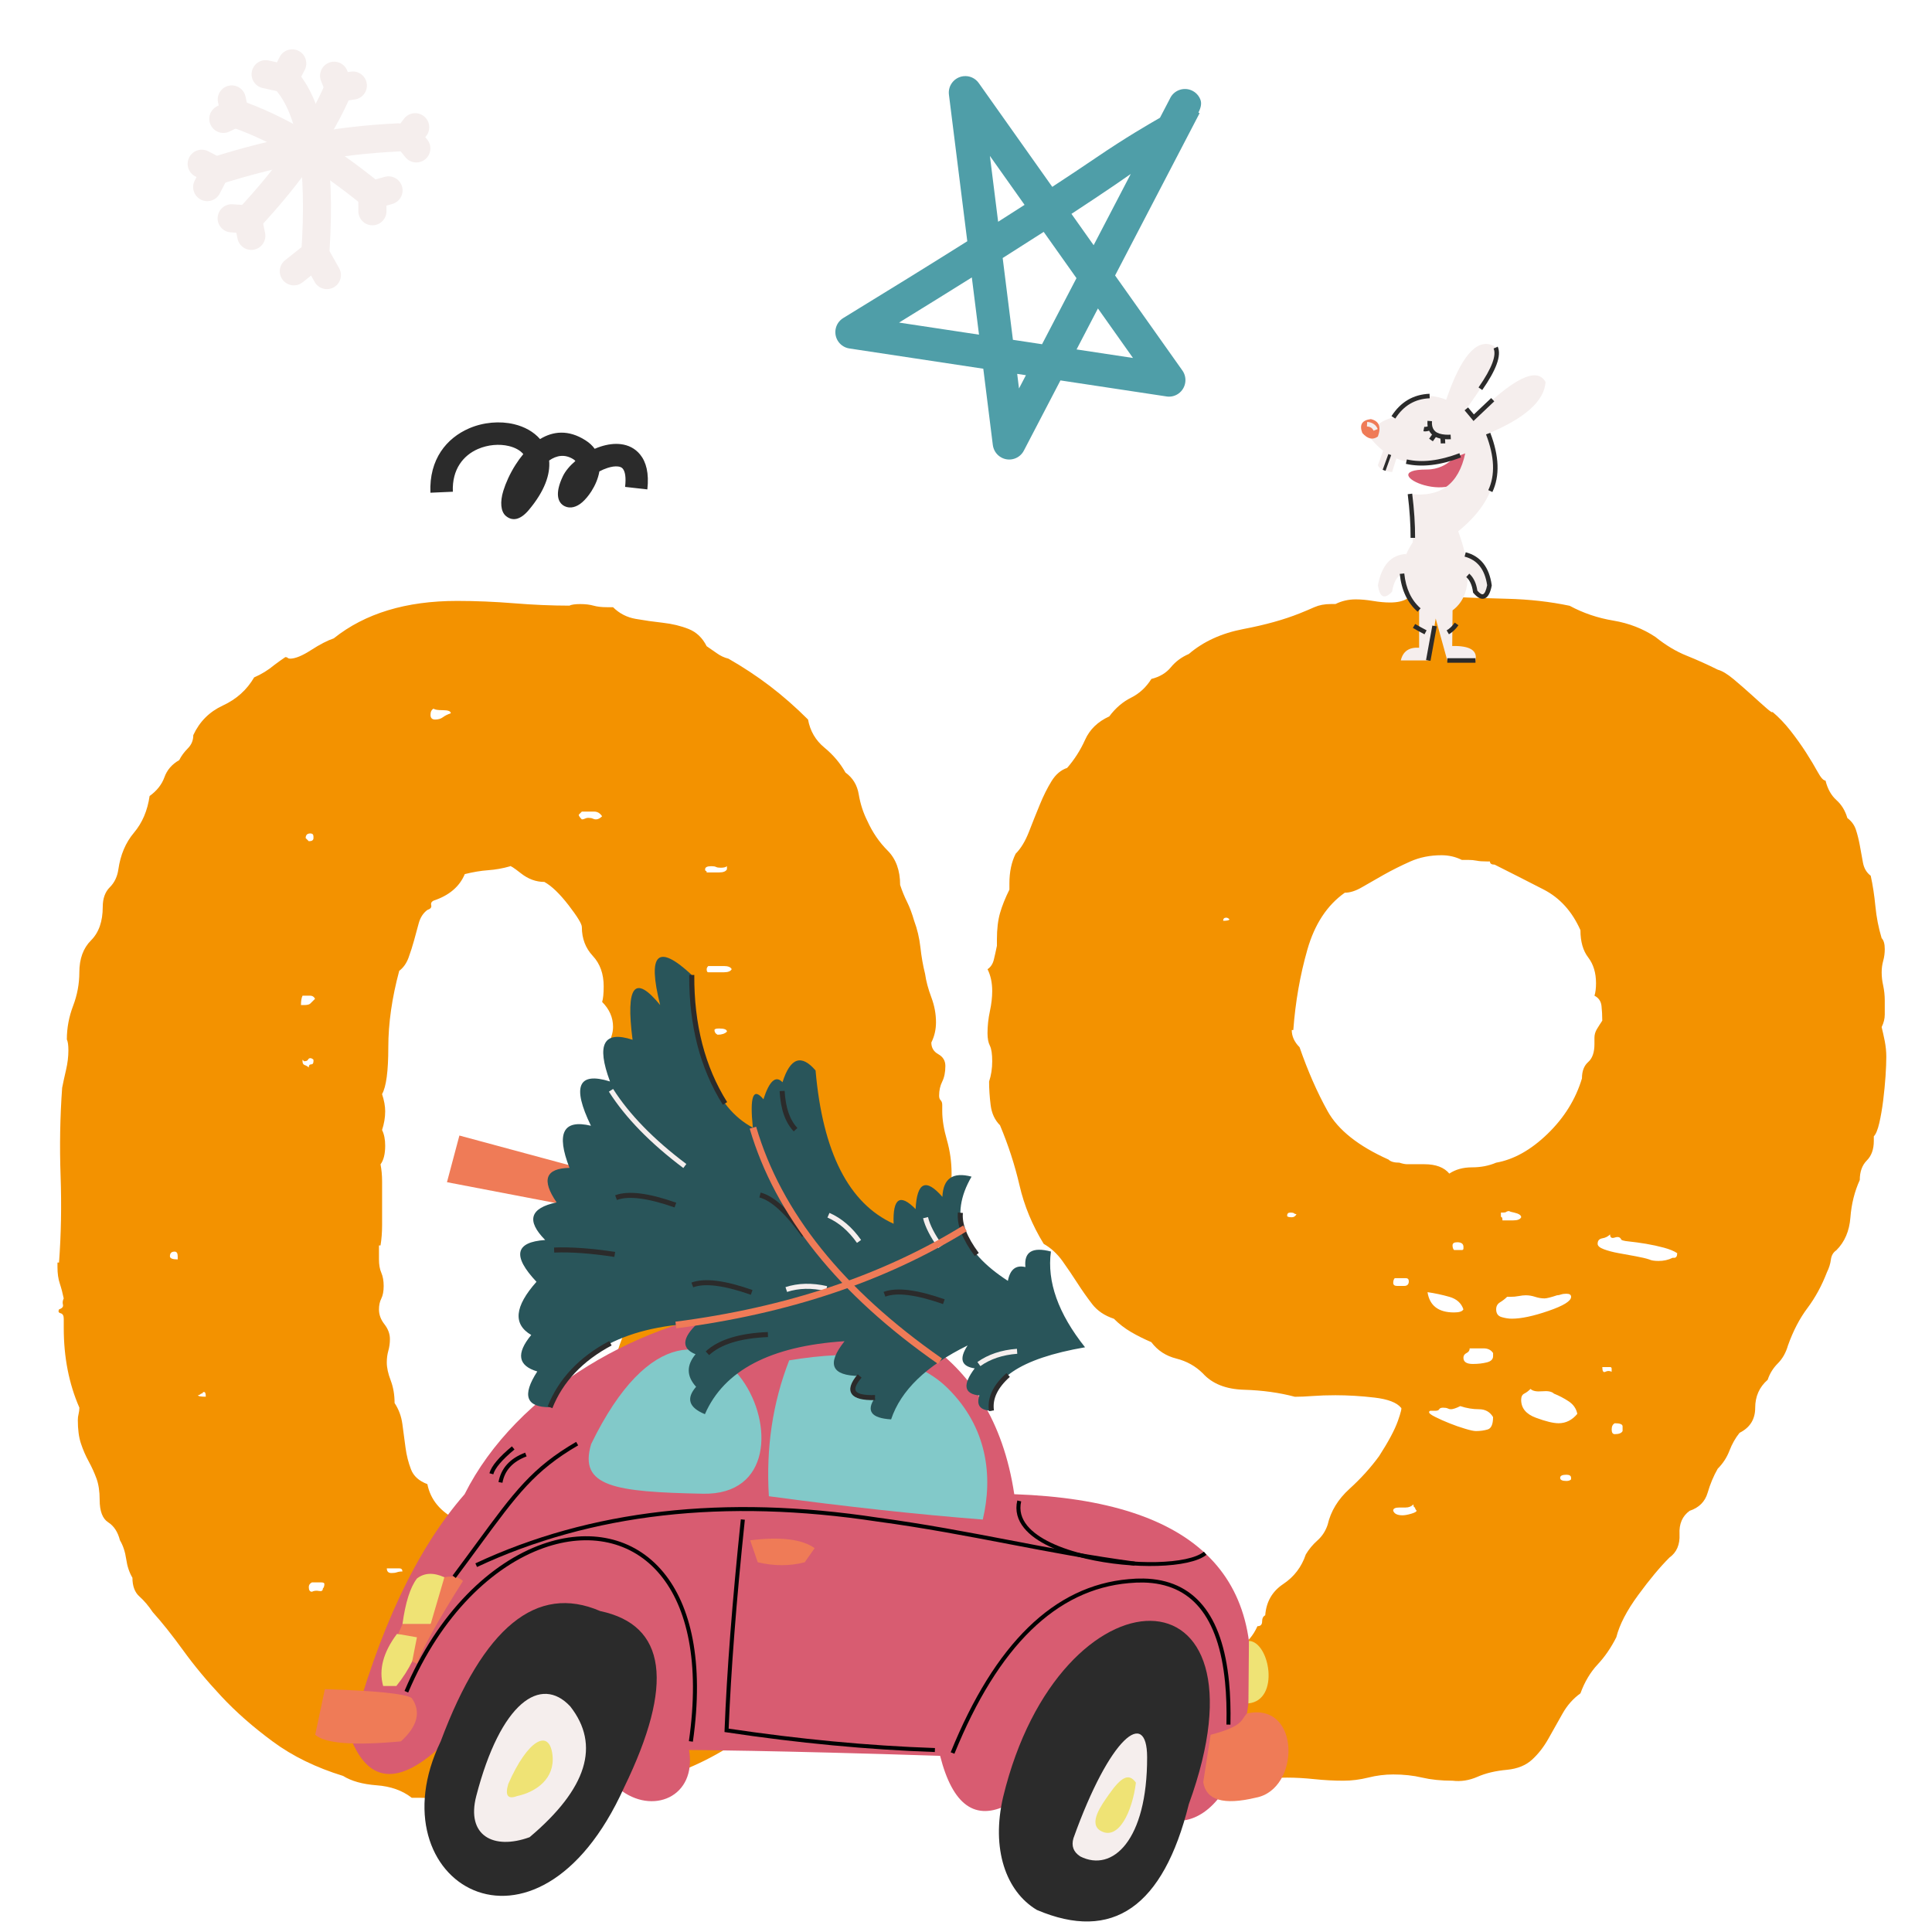<?xml version="1.0" encoding="utf-8"?>
<!-- Generator: Adobe Illustrator 24.0.0, SVG Export Plug-In . SVG Version: 6.00 Build 0)  -->
<svg version="1.1" id="Ebene_1" xmlns="http://www.w3.org/2000/svg" xmlns:xlink="http://www.w3.org/1999/xlink" x="0px" y="0px"
	 viewBox="0 0 600 600" style="enable-background:new 0 0 600 600;" xml:space="preserve">
<style type="text/css">
	.st0{clip-path:url(#SVGID_2_);fill:#F39200;}
	.st1{clip-path:url(#SVGID_2_);fill:#D85C71;}
	.st2{clip-path:url(#SVGID_2_);fill:#82C9C9;}
	.st3{clip-path:url(#SVGID_2_);fill:#EF7B57;}
	.st4{clip-path:url(#SVGID_2_);fill:#010202;}
	.st5{clip-path:url(#SVGID_2_);fill:#EFE375;}
	.st6{clip-path:url(#SVGID_2_);fill:#2B2B2B;}
	.st7{clip-path:url(#SVGID_2_);fill:#F5EEED;}
	.st8{clip-path:url(#SVGID_2_);fill:#29555A;}
	.st9{fill:#2B2B2B;}
	.st10{clip-path:url(#SVGID_4_);fill:#EF7B57;}
	.st11{clip-path:url(#SVGID_4_);fill:#2B2B2B;}
	.st12{clip-path:url(#SVGID_6_);fill:#2B2B2B;}
	.st13{clip-path:url(#SVGID_8_);fill:#2B2B2B;}
	.st14{clip-path:url(#SVGID_10_);fill:#F5EEED;}
	.st15{clip-path:url(#SVGID_10_);fill:#2B2B2B;}
	.st16{clip-path:url(#SVGID_10_);fill:#4F9EA8;}
</style>
<g>
	<defs>
		<rect id="SVGID_1_" width="600" height="600"/>
	</defs>
	<clipPath id="SVGID_2_">
		<use xlink:href="#SVGID_1_"  style="overflow:visible;"/>
	</clipPath>
	<path class="st0" d="M439.94,469.14c0,0.32-0.57,0.65-1.7,0.97c-1.14,0.33-2.02,0.48-2.67,0.48c-1.62,0-2.59-0.48-2.91-1.45
		c0-0.64,0.64-0.97,1.94-0.97h1.94c0.97,0,1.77-0.32,2.42-0.97c0,0.65,0.16,0.97,0.48,0.97
		C439.46,468.49,439.62,468.82,439.94,469.14 M486.46,459.93c-1.29,0-1.94-0.32-1.94-0.97c0-0.64,0.64-0.97,1.94-0.97
		c0.97,0,1.45,0.33,1.45,0.97v0.48C487.59,459.77,487.11,459.93,486.46,459.93 M501.49,445.39c-0.65,0-0.97-0.48-0.97-1.45
		c0-0.97,0.32-1.61,0.97-1.94c1.61,0,2.42,0.33,2.42,0.97v1.45C503.58,445.07,502.77,445.39,501.49,445.39 M461.99,443.94
		c-1.14,0.33-2.35,0.49-3.63,0.49c-0.65,0-1.78-0.24-3.39-0.73c-1.62-0.48-3.23-1.04-4.85-1.7c-1.62-0.64-3.07-1.29-4.36-1.94
		c-1.29-0.64-1.94-1.13-1.94-1.45c0-0.32,0.16-0.48,0.48-0.48h1.45c0.64,0,1.05-0.16,1.21-0.48c0.16-0.32,0.56-0.48,1.21-0.48
		c0.64,0,1.13,0.08,1.45,0.24c0.32,0.17,0.64,0.24,0.97,0.24c0.64,0,1.61-0.32,2.91-0.97c1.94,0.65,3.88,0.97,5.82,0.97
		c1.94,0,3.39,0.81,4.36,2.42C463.69,442.32,463.12,443.62,461.99,443.94 M487.19,435.21c1.45,0.97,2.34,2.26,2.66,3.88
		c-1.62,1.94-3.56,2.91-5.81,2.91c-1.62,0-3.96-0.56-7.03-1.7c-3.07-1.13-4.6-2.98-4.6-5.57c0-0.97,0.32-1.61,0.97-1.94
		c0.64-0.32,1.29-0.8,1.94-1.45c0.64,0.65,1.86,0.89,3.63,0.73c1.77-0.16,2.98,0.08,3.64,0.73
		C484.2,433.44,485.74,434.25,487.19,435.21 M498.58,426.01c-0.65,0.33-0.97-0.16-0.97-1.45h0.48h1.94c0.32,0,0.48,0.17,0.48,0.48
		v0.97C499.87,425.69,499.22,425.69,498.58,426.01 M463.69,421.16c0,0.97-0.65,1.62-1.94,1.94c-1.3,0.33-2.75,0.49-4.36,0.49
		c-1.94,0-2.91-0.64-2.91-1.94c0-0.64,0.32-1.13,0.97-1.45c0.64-0.32,0.97-0.8,0.97-1.45h1.45h2.91c1.29,0,2.26,0.48,2.91,1.45
		V421.16z M484.77,402.02c0.48-0.16,1.04-0.24,1.7-0.24c0.97,0,1.45,0.33,1.45,0.97c0,1.3-2.35,2.75-7.03,4.36
		c-4.69,1.62-8.48,2.42-11.39,2.42c-0.97,0-2.02-0.16-3.15-0.49c-1.14-0.32-1.7-1.13-1.7-2.42c0-0.97,0.4-1.7,1.21-2.18
		c0.8-0.49,1.53-1.05,2.18-1.7h0.97c0.97,0,1.85-0.08,2.67-0.24c0.8-0.16,1.53-0.24,2.18-0.24c0.97,0,1.94,0.17,2.91,0.49
		c0.97,0.32,1.94,0.48,2.91,0.48c0.64,0,1.94-0.32,3.88-0.97C483.88,402.26,484.28,402.19,484.77,402.02 M451.57,407.59
		c-4.85,0-7.59-2.1-8.24-6.3c2.26,0.33,4.52,0.81,6.78,1.45c2.26,0.65,3.71,1.94,4.36,3.88
		C454.16,407.28,453.19,407.59,451.57,407.59 M436.07,399.36h-2.18c-0.81,0-1.21-0.32-1.21-0.97c0-0.64,0.16-1.13,0.48-1.45h0.48
		h2.91c0.64,0,0.97,0.32,0.97,0.97C437.52,398.87,437.04,399.36,436.07,399.36 M454.48,387.73c0,0.33-0.17,0.48-0.48,0.48h-1.94
		h-0.48c-0.33-0.32-0.48-0.8-0.48-1.45c0-0.64,0.48-0.97,1.45-0.97c1.29,0,1.94,0.49,1.94,1.45V387.73z M505.85,385.54
		c1.61,0.17,3.39,0.41,5.33,0.73c1.94,0.33,3.79,0.73,5.57,1.21c1.77,0.48,3.15,1.05,4.12,1.7c0,0.97-0.33,1.45-0.97,1.45h-0.48
		c-1.29,0.65-2.75,0.97-4.36,0.97c-1.29,0-2.26-0.16-2.91-0.48c-0.97-0.32-2.35-0.64-4.12-0.97c-1.78-0.32-3.56-0.64-5.33-0.97
		c-1.78-0.32-3.32-0.73-4.6-1.21c-1.29-0.48-1.94-1.04-1.94-1.7c0-0.97,0.48-1.53,1.45-1.7c0.97-0.16,1.77-0.56,2.42-1.21
		c0,0.97,0.48,1.29,1.45,0.97c0.97-0.32,1.61-0.16,1.94,0.48C503.43,385.14,504.23,385.39,505.85,385.54 M401.18,378.03
		c-0.97,0-1.45-0.16-1.45-0.48c0-0.64,0.32-0.97,0.97-0.97c0.64,0,1.05,0.08,1.21,0.24c0.16,0.17,0.4,0.24,0.73,0.24
		C402.31,377.72,401.82,378.03,401.18,378.03 M469.99,379h-2.42h-0.97c0-0.64-0.08-0.97-0.24-0.97c-0.17,0-0.24-0.16-0.24-0.48
		v-0.97h0.49c0.64,0,1.04-0.08,1.21-0.24c0.16-0.16,0.56-0.24,1.21-0.24c-0.65,0-0.24,0.17,1.21,0.48c1.45,0.33,2.18,0.81,2.18,1.45
		C472.09,378.68,471.28,379,469.99,379 M379.86,285.96c0-0.64,0.32-0.97,0.97-0.97c0.32,0,0.64,0.17,0.97,0.49
		C381.8,285.8,381.14,285.96,379.86,285.96 M464.17,268.52c5.16,2.59,10.25,5.17,15.26,7.75c5.01,2.59,8.8,6.78,11.39,12.6
		c0,3.56,0.8,6.38,2.42,8.48c1.61,2.11,2.42,4.77,2.42,8c0,1.62-0.17,2.91-0.48,3.88c1.29,0.65,2.01,1.7,2.18,3.15
		c0.16,1.45,0.24,2.99,0.24,4.6c-0.65,0.97-1.21,1.86-1.7,2.67c-0.48,0.81-0.73,1.7-0.73,2.66v1.94c0,2.59-0.65,4.44-1.94,5.57
		c-1.29,1.14-1.94,2.83-1.94,5.09c-1.94,6.47-5.5,12.2-10.66,17.2c-5.17,5.01-10.5,8-15.99,8.97c-2.26,0.97-4.77,1.45-7.51,1.45
		c-2.75,0-5.09,0.65-7.03,1.94c-1.62-1.94-4.2-2.91-7.75-2.91h-5.33c-0.65,0-1.45-0.16-2.42-0.48c-1.62,0-2.75-0.32-3.39-0.97
		c-9.37-4.19-15.67-9.21-18.9-15.02c-3.23-5.81-6.14-12.43-8.72-19.87c-1.62-1.61-2.42-3.39-2.42-5.33h0.48
		c0.64-8.72,2.1-17.04,4.36-24.96c2.26-7.91,6.13-13.81,11.63-17.69c1.61,0,3.39-0.56,5.33-1.7c1.94-1.13,4.2-2.42,6.78-3.88
		c2.58-1.45,5.33-2.82,8.24-4.12c2.91-1.29,6.13-1.94,9.69-1.94c2.26,0,4.36,0.49,6.3,1.45h1.94c0.97,0,1.86,0.08,2.67,0.24
		c0.8,0.17,1.85,0.24,3.15,0.24h0.97C462.72,268.2,463.2,268.52,464.17,268.52 M442.85,184.69c-2.59,0-4.53,0.41-5.82,1.21
		c-1.29,0.81-3.07,1.21-5.33,1.21c-1.62,0-3.39-0.16-5.33-0.49c-1.94-0.32-3.72-0.48-5.33-0.48c-2.26,0-4.36,0.48-6.3,1.45h-1.45
		c-1.94,0-3.63,0.33-5.09,0.97c-1.45,0.65-2.99,1.29-4.6,1.94c-4.85,1.94-10.66,3.56-17.44,4.85c-6.78,1.29-12.44,3.88-16.96,7.75
		c-2.26,0.97-4.12,2.35-5.57,4.12c-1.45,1.78-3.48,2.99-6.06,3.63c-1.62,2.59-3.72,4.53-6.3,5.82c-2.59,1.29-4.85,3.23-6.78,5.82
		c-3.56,1.62-6.06,4.04-7.51,7.27c-1.45,3.23-3.32,6.14-5.57,8.72c-1.94,0.65-3.56,2.02-4.85,4.12c-1.3,2.11-2.51,4.53-3.63,7.27
		c-1.14,2.75-2.26,5.57-3.39,8.48c-1.14,2.91-2.51,5.17-4.12,6.78c-1.29,2.59-1.94,5.66-1.94,9.21v1.94
		c-1.29,2.59-2.26,5.01-2.91,7.27c-0.65,2.26-0.97,5.01-0.97,8.24v1.94c-0.33,1.62-0.65,3.07-0.97,4.36
		c-0.33,1.29-0.97,2.26-1.94,2.91c0.97,1.94,1.45,4.2,1.45,6.78c0,1.94-0.24,4.04-0.73,6.3c-0.48,2.26-0.73,4.53-0.73,6.78
		c0,1.62,0.24,2.91,0.73,3.88c0.49,0.97,0.73,2.59,0.73,4.85c0,2.26-0.33,4.36-0.97,6.3c0,2.26,0.16,4.69,0.48,7.27
		c0.32,2.59,1.29,4.69,2.91,6.3c2.58,6.14,4.6,12.36,6.06,18.66c1.45,6.3,3.95,12.36,7.51,18.17c2.26,1.29,4.2,3.07,5.82,5.33
		c1.61,2.26,3.15,4.53,4.6,6.79c1.45,2.26,2.98,4.44,4.6,6.54c1.61,2.11,3.88,3.64,6.78,4.6c1.61,1.62,3.39,2.99,5.33,4.12
		c1.94,1.14,4.04,2.18,6.3,3.15c1.94,2.59,4.52,4.28,7.75,5.09c3.23,0.81,5.97,2.35,8.24,4.6c2.91,3.23,7.18,4.93,12.84,5.09
		c5.65,0.17,10.9,0.89,15.75,2.18c1.61,0,3.47-0.08,5.57-0.24c2.1-0.16,4.44-0.24,7.03-0.24c3.88,0,7.91,0.24,12.11,0.73
		c4.19,0.49,6.94,1.54,8.24,3.15c0.32,0,0,1.38-0.97,4.12c-0.97,2.75-2.91,6.38-5.82,10.9c-2.59,3.56-5.65,6.95-9.21,10.18
		c-3.56,3.23-5.82,6.95-6.78,11.15c-0.65,1.94-1.7,3.56-3.15,4.85c-1.45,1.29-2.67,2.75-3.63,4.36c-1.3,3.88-3.63,6.95-7.03,9.21
		c-3.39,2.26-5.26,5.5-5.57,9.69c-0.65,0.32-0.97,0.97-0.97,1.94s-0.49,1.45-1.45,1.45c-1.3,2.91-3.15,5.09-5.57,6.54
		c-2.42,1.45-4.44,3.48-6.06,6.06c-1.94,3.56-3.96,7.03-6.06,10.42c-2.1,3.39-3.15,7.03-3.15,10.9c0,2.59,0.4,4.44,1.21,5.57
		c0.8,1.14,1.86,2.18,3.15,3.15c1.29,0.97,2.5,1.85,3.64,2.67c1.13,0.8,2.01,1.85,2.67,3.15h1.45c0.97,0,1.86,0.24,2.67,0.73
		c0.8,0.48,1.7,0.73,2.67,0.73c1.61-1.3,3.47-2.11,5.57-2.42c2.1-0.33,4.44-0.48,7.03-0.48c2.58,0,5.41,0.16,8.48,0.48
		c3.07,0.32,6.06,0.48,8.97,0.48c2.58,0,5.16-0.33,7.75-0.97c2.58-0.65,5.16-0.97,7.75-0.97c3.23,0,6.22,0.32,8.96,0.97
		c2.74,0.64,5.89,0.97,9.45,0.97c2.58,0.32,5.16-0.08,7.75-1.21c2.58-1.14,5.65-1.86,9.21-2.18c3.23-0.32,5.82-1.38,7.75-3.15
		c1.94-1.77,3.63-3.95,5.09-6.54c1.45-2.58,2.91-5.16,4.36-7.75c1.45-2.58,3.31-4.68,5.57-6.3c1.29-3.55,3.07-6.54,5.33-8.96
		c2.26-2.42,4.2-5.25,5.82-8.48c0.97-3.88,3.23-8.24,6.78-13.08c3.55-4.85,6.78-8.72,9.69-11.63c2.26-1.61,3.31-4.04,3.15-7.27
		c-0.17-3.23,0.89-5.65,3.15-7.27c2.91-0.97,4.76-2.83,5.57-5.57c0.8-2.74,1.85-5.25,3.15-7.51c1.61-1.61,2.82-3.47,3.63-5.57
		c0.8-2.1,1.85-3.95,3.15-5.57c3.23-1.61,4.85-4.2,4.85-7.75c0-3.55,1.29-6.46,3.88-8.72c0.64-1.94,1.7-3.64,3.15-5.09
		c1.45-1.45,2.5-3.31,3.15-5.57c1.61-4.52,3.63-8.4,6.06-11.63c2.42-3.23,4.44-6.94,6.06-11.15c0.64-1.29,1.04-2.58,1.21-3.88
		c0.16-1.29,0.73-2.26,1.7-2.91c2.58-2.58,4.04-5.97,4.36-10.18c0.32-4.19,1.29-8.07,2.91-11.63c0-2.58,0.73-4.6,2.18-6.06
		c1.45-1.45,2.18-3.47,2.18-6.06v-1.45c0.64-0.64,1.21-2.01,1.7-4.12c0.48-2.1,0.89-4.44,1.21-7.03c0.32-2.58,0.56-5.09,0.73-7.51
		c0.16-2.42,0.24-4.44,0.24-6.06c0-1.61-0.17-3.22-0.48-4.85c-0.33-1.61-0.65-3.07-0.97-4.36c0.64-1.29,0.97-2.58,0.97-3.88v-4.36
		c0-1.61-0.17-3.15-0.48-4.6c-0.33-1.45-0.48-2.83-0.48-4.12c0-1.29,0.16-2.5,0.48-3.63c0.32-1.13,0.48-2.34,0.48-3.63
		c0-1.61-0.33-2.74-0.97-3.39c-0.97-3.23-1.62-6.54-1.94-9.93c-0.33-3.39-0.81-6.54-1.45-9.45c-1.29-0.97-2.1-2.34-2.42-4.12
		c-0.33-1.77-0.65-3.55-0.97-5.33c-0.33-1.77-0.73-3.39-1.21-4.85c-0.48-1.45-1.38-2.67-2.66-3.63c-0.65-2.26-1.78-4.12-3.39-5.57
		c-1.62-1.45-2.75-3.47-3.39-6.06c-0.65,0-1.45-0.89-2.42-2.66c-0.97-1.77-2.18-3.79-3.63-6.06c-1.45-2.26-3.07-4.52-4.85-6.79
		c-1.78-2.26-3.63-4.19-5.57-5.82c0,0.33-0.65-0.07-1.94-1.21c-1.29-1.13-2.83-2.5-4.6-4.12c-1.78-1.61-3.63-3.23-5.57-4.85
		c-1.94-1.61-3.56-2.58-4.85-2.91c-3.23-1.61-6.47-3.07-9.69-4.36c-3.23-1.29-6.47-3.22-9.69-5.81c-3.88-2.58-8.24-4.28-13.08-5.09
		c-4.85-0.8-9.37-2.34-13.57-4.6c-6.14-1.29-12.6-2.01-19.38-2.18c-6.78-0.16-13.73-0.4-20.84-0.73
		C446.24,184.85,444.79,184.69,442.85,184.69 M99.05,494.09c-0.81-0.16-1.54-0.08-2.18,0.24c-0.65,0-0.97-0.49-0.97-1.45
		c0-0.64,0.32-1.13,0.97-1.45h0.48h2.42c0.64,0,0.97,0.17,0.97,0.48c0,0.65-0.17,1.14-0.48,1.45
		C100.26,494.02,99.85,494.26,99.05,494.09 M123.28,488.28c-0.48,0.17-1.05,0.24-1.7,0.24c-0.97,0-1.45-0.48-1.45-1.45h0.97H124
		c0.64,0,0.97,0.33,0.97,0.97C124.32,488.03,123.76,488.12,123.28,488.28 M222.62,465.74c-0.81,0-1.21-0.49-1.21-1.45l0.49-0.97
		c0.64,0,1.29,0.08,1.94,0.24c0.64,0.17,0.97,0.57,0.97,1.21v0.97H222.62z M61.49,433.28c0.32,0,0.64-0.16,0.97-0.49
		c0.32,0,0.48-0.08,0.48-0.24c0-0.16,0.16-0.24,0.48-0.24c0.32,0,0.49,0.48,0.49,1.45C62.3,433.76,61.49,433.6,61.49,433.28
		 M260.66,417.28h-0.97c-0.65,0-0.97-0.16-0.97-0.48v-0.49l0.97-0.48c0.97,0,1.61,0.32,1.94,0.97
		C261.3,417.13,260.97,417.28,260.66,417.28 M55.19,391.12c-1.62,0-2.42-0.32-2.42-0.97c0-0.97,0.48-1.45,1.45-1.45
		c0.64,0,0.97,0.48,0.97,1.45V391.12z M249.27,381.18c0.16,0.17,0.24,0.41,0.24,0.73c0,0.65-0.41,1.05-1.21,1.21
		c-0.81,0.17-1.54,0.57-2.18,1.21c-0.33,0-0.57-0.08-0.73-0.24c-0.17-0.16-0.41-0.24-0.73-0.24c-0.97,0-1.7,0.24-2.18,0.73
		c-0.49,0.49-1.05,0.73-1.7,0.73c-0.65,0-1.29-0.32-1.94-0.97c-0.32,0-0.48,0.17-0.48,0.48c-0.33,0-0.49-0.32-0.49-0.97
		c0-1.29,0.89-2.34,2.67-3.15c1.77-0.8,3.47-1.21,5.09-1.21c0.97,0,2.1,0.33,3.39,0.97C249.03,380.78,249.1,381.02,249.27,381.18
		 M222.37,352.84c0-0.32,0.16-0.64,0.49-0.97c0.32,0.33,0.73,0.41,1.21,0.24c0.49-0.16,0.73,0.08,0.73,0.73v0.48
		C223.18,353.32,222.37,353.16,222.37,352.84 M97.35,329.58c0,0.65-0.24,0.97-0.73,0.97c-0.48,0-0.73,0.33-0.73,0.97
		c-0.32-0.32-0.73-0.56-1.21-0.73c-0.49-0.16-0.73-0.56-0.73-1.21v-0.48l0.49,0.48c0.64,0,1.05-0.16,1.21-0.48
		c0.16-0.32,0.4-0.48,0.73-0.48c0.32,0,0.64,0.17,0.97,0.48V329.58z M222.86,321.34c-0.65-0.32-0.97-0.8-0.97-1.45
		c0-0.32,0.48-0.48,1.45-0.48c1.61,0,2.42,0.32,2.42,0.97C225.12,321.02,224.15,321.34,222.86,321.34 M96.38,311.65
		c-0.33,0.33-0.97,0.48-1.94,0.48h-0.97c0-1.29,0.16-2.26,0.49-2.91h0.49h1.94c0.64,0,1.13,0.33,1.45,0.97
		C97.19,310.84,96.7,311.33,96.38,311.65 M224.8,301.95h-3.39h-1.45c-0.33,0-0.49-0.32-0.49-0.97c0-0.32,0.16-0.64,0.49-0.97h0.97
		h3.88c1.29,0,2.1,0.33,2.42,0.97C226.9,301.64,226.09,301.95,224.8,301.95 M223.34,270.94h-2.91h-0.97c0-0.32-0.08-0.48-0.24-0.48
		c-0.17,0-0.24-0.16-0.24-0.49c0-0.64,0.64-0.97,1.94-0.97c0.64,0,1.13,0.08,1.45,0.24c0.32,0.17,0.8,0.24,1.45,0.24
		c0.97,0,1.61-0.16,1.94-0.49v0.97C225.44,270.62,224.63,270.94,223.34,270.94 M176.58,281.12c2.74,3.56,4.12,5.82,4.12,6.78
		c0,3.56,1.13,6.54,3.39,8.96c2.26,2.42,3.39,5.57,3.39,9.45c0,2.26-0.17,3.88-0.48,4.85c2.26,2.26,3.39,4.85,3.39,7.75
		c0,0.97-0.17,1.94-0.49,2.91c-0.32,0.97-0.48,1.94-0.48,2.91c0,1.3,0.24,2.42,0.73,3.39c0.48,0.97,1.04,1.78,1.7,2.42
		c0,3.88,0.32,7.19,0.97,9.93c0.64,2.75,0.97,5.25,0.97,7.51c0,2.59-0.41,5.09-1.21,7.51c-0.81,2.42-1.21,4.93-1.21,7.51
		c0,1.29,0.24,2.59,0.73,3.88c0.49,1.3,0.73,2.75,0.73,4.36v4.36c0,2.59,0.48,4.2,1.45,4.85c0,4.53-0.24,9.05-0.73,13.57
		c-0.49,4.53-0.73,9.05-0.73,13.57v3.88c0,1.29,0.16,2.59,0.48,3.88c-1.29,3.23-1.94,5.66-1.94,7.27c0,0.65,0.08,1.38,0.24,2.18
		c0.16,0.81,0.24,1.54,0.24,2.18c0,2.26-0.65,3.96-1.94,5.09c-1.29,1.14-1.94,2.51-1.94,4.12c0,1.29,0.16,2.59,0.49,3.88
		c0.32,1.29,0.48,2.59,0.48,3.88c0,2.26-1.14,4.36-3.39,6.3c-2.26,1.94-3.39,4.53-3.39,7.75c0,5.17-2.91,9.45-8.72,12.84
		s-11.47,5.09-16.96,5.09c-4.53,0-9.37-1.29-14.54-3.88c-5.17-2.58-8.24-6.3-9.21-11.14c-2.59-0.97-4.29-2.5-5.09-4.6
		c-0.81-2.1-1.38-4.36-1.7-6.78c-0.33-2.42-0.65-4.85-0.97-7.27c-0.32-2.42-1.14-4.6-2.42-6.54c0-2.58-0.41-4.92-1.21-7.03
		c-0.81-2.1-1.21-3.95-1.21-5.57c0-1.29,0.16-2.5,0.48-3.63c0.32-1.13,0.49-2.34,0.49-3.63c0-1.61-0.57-3.15-1.7-4.6
		c-1.14-1.45-1.7-2.98-1.7-4.6c0-1.29,0.24-2.42,0.73-3.39c0.48-0.97,0.73-2.26,0.73-3.88c0-1.61-0.24-2.98-0.73-4.12
		c-0.49-1.13-0.73-2.5-0.73-4.12v-2.91v-1.45h0.48c0.32-1.94,0.49-4.04,0.49-6.3v-6.78v-6.78c0-1.94-0.17-3.71-0.49-5.33
		c0.97-1.29,1.45-3.23,1.45-5.82c0-1.94-0.33-3.55-0.97-4.85c0.64-1.94,0.97-3.88,0.97-5.82c0-1.61-0.33-3.39-0.97-5.33
		c1.29-2.26,1.94-7.1,1.94-14.54c0-7.43,1.13-15.34,3.39-23.74c1.29-0.97,2.26-2.34,2.91-4.12c0.64-1.77,1.21-3.55,1.7-5.33
		c0.48-1.77,0.97-3.55,1.45-5.33c0.49-1.77,1.37-3.15,2.67-4.12c0.97-0.32,1.37-0.8,1.21-1.45c-0.17-0.64,0.08-1.13,0.73-1.45
		c4.85-1.61,8.07-4.36,9.69-8.24c2.58-0.64,5-1.05,7.27-1.21c2.26-0.16,4.52-0.56,6.78-1.21c0-0.32,1.13,0.41,3.39,2.18
		c2.26,1.78,4.68,2.67,7.27,2.67C171.33,275.14,173.83,277.57,176.58,281.12 M97.35,260.28c0,0.65-0.48,0.97-1.45,0.97l-0.97-0.97
		c0-0.97,0.49-1.45,1.45-1.45c0.64,0,0.97,0.33,0.97,0.97V260.28z M185.06,254.47c-0.33,0-0.65-0.08-0.97-0.24
		c-0.32-0.16-0.81-0.24-1.45-0.24c-0.33,0-0.65,0.08-0.97,0.24c-0.32,0.17-0.65,0.24-0.97,0.24c-0.65-0.64-0.97-1.13-0.97-1.45
		l0.97-0.97h1.45h2.42c0.97,0,1.77,0.48,2.42,1.45C186.35,254.15,185.71,254.47,185.06,254.47 M137.57,222.73
		c-0.65,0.48-1.45,0.73-2.42,0.73c-0.97,0-1.45-0.48-1.45-1.45c0-0.97,0.32-1.61,0.97-1.94c0.32,0.33,1.29,0.48,2.91,0.48
		c1.61,0,2.42,0.33,2.42,0.97C139.03,221.84,138.22,222.24,137.57,222.73 M159.62,187.35c-5.98-0.48-11.87-0.73-17.69-0.73
		c-15.83,0-28.59,3.88-38.28,11.63c-1.94,0.65-4.29,1.86-7.03,3.63c-2.75,1.78-4.93,2.67-6.54,2.67c-0.32,0-0.57-0.08-0.73-0.24
		c-0.17-0.16-0.41-0.24-0.73-0.24c-0.97,0.65-2.11,1.45-3.39,2.42c-1.94,1.62-4.04,2.91-6.3,3.88c-2.26,3.88-5.5,6.78-9.69,8.72
		c-4.2,1.94-7.27,5.01-9.21,9.21c0,1.62-0.57,2.99-1.7,4.12c-1.14,1.14-2.02,2.35-2.67,3.64c-2.26,1.29-3.8,3.07-4.6,5.33
		c-0.81,2.26-2.35,4.2-4.6,5.82c-0.65,4.53-2.26,8.32-4.85,11.39c-2.59,3.07-4.2,6.87-4.85,11.39c-0.32,2.26-1.21,4.12-2.67,5.57
		c-1.45,1.45-2.18,3.48-2.18,6.06c0,4.53-1.21,8-3.64,10.42c-2.42,2.42-3.63,5.74-3.63,9.93c0,3.56-0.65,7.03-1.94,10.42
		c-1.29,3.39-1.94,6.87-1.94,10.42c0.32,0.65,0.48,1.78,0.48,3.39c0,1.94-0.24,3.96-0.73,6.06c-0.49,2.1-0.89,3.96-1.21,5.57
		c-0.65,9.05-0.81,18.17-0.48,27.38c0.32,9.21,0.16,18.17-0.49,26.89h-0.48v1.45c0,1.94,0.24,3.63,0.73,5.09
		c0.48,1.45,0.88,2.99,1.21,4.6c-0.33,0.65-0.41,1.3-0.24,1.94c0.16,0.65-0.24,1.14-1.21,1.45c-0.32,0.65-0.17,1.05,0.49,1.21
		c0.64,0.17,0.97,0.73,0.97,1.7v2.91c0,9.05,1.61,17.29,4.85,24.71c0,0.65-0.08,1.29-0.24,1.94c-0.17,0.65-0.24,1.29-0.24,1.94
		c0,2.91,0.32,5.33,0.97,7.27c0.64,1.94,1.45,3.8,2.42,5.57c0.97,1.78,1.77,3.56,2.42,5.33c0.64,1.78,0.97,3.96,0.97,6.54
		c0,3.56,0.89,5.9,2.67,7.03c1.77,1.14,2.98,2.99,3.63,5.57c0.97,1.62,1.61,3.56,1.94,5.82c0.32,2.26,0.97,4.2,1.94,5.82
		c0,2.59,0.73,4.53,2.18,5.82c1.45,1.29,2.82,2.91,4.12,4.85c2.91,3.23,6.06,7.19,9.45,11.87c3.39,4.69,7.34,9.45,11.87,14.29
		c4.52,4.85,9.85,9.53,15.99,14.05c6.13,4.53,13.4,8.07,21.81,10.66c2.58,1.61,6.06,2.58,10.42,2.91c4.36,0.32,8,1.61,10.9,3.88
		h2.42c3.88,0,7.51,0.48,10.9,1.45c3.39,0.97,7.67,1.45,12.84,1.45c7.43,0,14.7-0.73,21.81-2.18c7.1-1.45,14.05-2.83,20.84-4.12
		c2.26-0.97,5.41-2.02,9.45-3.15c4.04-1.14,8.31-2.83,12.84-5.09c4.52-2.26,9.28-5.16,14.3-8.72c5-3.55,9.61-8.07,13.81-13.57
		c2.26-1.61,4.28-4.12,6.06-7.51c1.77-3.39,4.28-5.41,7.51-6.06c0,0.65,0.32,0.08,0.97-1.7c0.64-1.77,1.53-3.88,2.67-6.3
		c1.13-2.42,2.34-4.92,3.63-7.51c1.29-2.58,2.58-4.36,3.88-5.33c0.64-2.91,1.94-5.57,3.88-8c1.94-2.42,2.91-5.41,2.91-8.96
		c0-2.58,0.48-4.92,1.45-7.03c0.97-2.1,2.01-4.28,3.15-6.54c1.13-2.26,2.18-4.92,3.15-8c0.97-3.07,1.45-6.86,1.45-11.39
		c0-3.55,0.4-6.06,1.21-7.51c0.8-1.45,1.53-3.31,2.18-5.57c0-5.16,0.48-9.77,1.45-13.81c0.97-4.04,1.45-8.64,1.45-13.81v-3.39
		l0.48-0.97l-0.48-0.97c0-0.64,0.16-1.29,0.48-1.94c0.32-0.64,0.48-1.29,0.48-1.94c0-1.61-0.17-3.07-0.48-4.36
		c-0.33-1.29-0.65-2.74-0.97-4.36c0.64-2.26,1.13-4.85,1.45-7.75c0.32-2.91,0.48-5.97,0.48-9.21c0-3.55-0.48-7.03-1.45-10.42
		c-0.97-3.39-1.45-6.38-1.45-8.96v-1.94c0-0.64-0.17-1.13-0.49-1.45c-0.33-0.32-0.48-0.8-0.48-1.45c0-1.61,0.32-3.07,0.97-4.36
		c0.64-1.29,0.97-2.91,0.97-4.85c0-1.61-0.73-2.83-2.18-3.64c-1.45-0.8-2.18-2.01-2.18-3.63c0.97-1.94,1.45-4.04,1.45-6.3
		c0-2.58-0.48-5.16-1.45-7.75c-0.97-2.58-1.62-5.01-1.94-7.27c-0.65-2.58-1.13-5.33-1.45-8.24c-0.33-2.91-0.97-5.65-1.94-8.24
		c-0.65-2.26-1.38-4.2-2.18-5.82c-0.81-1.61-1.54-3.39-2.18-5.33c0-4.52-1.3-8.07-3.88-10.66c-2.59-2.58-4.69-5.65-6.3-9.21
		c-1.3-2.58-2.18-5.33-2.67-8.24c-0.48-2.91-1.86-5.16-4.12-6.78c-1.62-2.91-3.8-5.49-6.54-7.75c-2.75-2.26-4.44-5.16-5.09-8.72
		c-3.88-3.88-7.84-7.34-11.87-10.42c-4.04-3.07-8.32-5.89-12.84-8.48c-1.29-0.32-2.51-0.89-3.63-1.7c-1.14-0.8-2.18-1.53-3.15-2.18
		c-1.29-2.58-3.15-4.36-5.57-5.33c-2.42-0.97-5.09-1.61-7.99-1.94c-2.91-0.32-5.74-0.73-8.48-1.21c-2.75-0.48-5.09-1.7-7.03-3.63
		h-1.94c-1.62,0-2.99-0.16-4.12-0.48c-1.14-0.32-2.51-0.49-4.12-0.49c-1.62,0-2.75,0.17-3.39,0.49
		C171.33,188.08,165.6,187.84,159.62,187.35"/>
	<path class="st1" d="M314.99,464.04c57.29,2.01,81.06,26.42,71.32,73.22c-2.11,17.23-10.37,26.8-18.46,28.05
		c-2.66-3.7,0.6-9.44,3.47-16.55c6.5-27.45,1.82-40.73-14.04-39.84c-20.51-3.61-35.24,13.56-44.18,51.49
		c-10.2,5.27-17.25,0.23-21.14-15.12c-51.75-1.68-77.97-1.82-77.97-1.82c2.47,14.7-11.51,20.37-21.74,12.06
		c11.94-29.01,11.94-45.91,0-50.7c-20.02-11.1-37.64,0.6-52.86,35.11c-14.6,14.81-24.8,14.65-30.61-0.47
		c8.75-33.21,20.59-58.35,35.5-75.42C176.33,400.07,301.32,372.81,314.99,464.04"/>
	<path class="st2" d="M294.32,431.13c-11.1-10.96-29.08-12-49.23-8.66c-5.12,13.1-7.23,27.16-6.31,42.2
		c24.05,3.25,46.2,5.66,66.43,7.24C308.42,458.45,306.61,443.26,294.32,431.13"/>
	<path class="st3" d="M249.91,485.18c-4.62,1.2-9.48,1.2-14.59,0c0,0-0.78-2.27-2.34-6.82c9.46-1.18,16.13-0.36,20.01,2.44
		C250.93,483.73,249.91,485.18,249.91,485.18"/>
	<path class="st4" d="M125.63,525.13c10.35-24.46,26.81-39.94,42.87-45.6c7.15-2.52,14.23-3.1,20.67-1.67
		c6.46,1.43,12.27,4.89,16.85,10.43c8.47,10.24,12.74,27.63,9.16,52.61l-1.24-0.17c3.53-24.6-0.63-41.66-8.89-51.65
		c-4.4-5.32-9.97-8.63-16.16-10c-6.21-1.38-13.06-0.81-19.99,1.64c-15.76,5.56-31.93,20.79-42.13,44.91L125.63,525.13z"/>
	<path class="st4" d="M295.24,544.19c6.86-16.89,14.88-29.81,24.07-38.77c9.23-9,19.63-14,31.21-15v0c1.61-0.16,3.15-0.22,4.64-0.19
		c7.82,0.17,13.95,2.96,18.39,8.36c4.4,5.35,7.11,13.26,8.14,23.72c0.39,4.04,0.54,8.48,0.43,13.29l-1.24-0.02
		c0.11-4.77-0.03-9.15-0.43-13.15c-1-10.21-3.62-17.89-7.86-23.05c-4.2-5.11-10.02-7.74-17.45-7.91c-1.44-0.03-2.94,0.03-4.51,0.18
		l-0.01,0c-11.28,0.97-21.43,5.86-30.44,14.65c-9.06,8.83-16.99,21.62-23.78,38.35L295.24,544.19z"/>
	<path class="st3" d="M373.68,553.47c1.52-9.82,2.29-14.72,2.29-14.72c10.59-2.76,9.41-4.86,11.28-6.61
		c16.77-3.77,16.66,23.59,2.76,26.14C380,560.68,374.56,559.08,373.68,553.47"/>
	<path class="st5" d="M387.71,529c0.11-12.94,0.16-19.4,0.16-19.4C394.32,509.84,397.61,528.01,387.71,529"/>
	<path class="st6" d="M322.01,593.15c-9.68-5.79-14.22-19.03-10.48-35.07c17.65-72.98,85.24-73.66,57.67,2.22
		C361.27,592.21,345.54,603.16,322.01,593.15"/>
	<path class="st7" d="M335.5,576.54c-2.13-1.36-2.84-3.25-2.13-5.67c11.31-31.62,22.84-40.52,22.88-25.18
		C356.31,571.57,345.48,581.57,335.5,576.54"/>
	<path class="st5" d="M341.97,568.67c-4.27-2.26,0.23-8.25,2.38-11.34c3.78-5.41,6.22-6.88,8.42-3.7
		C351.64,562.62,347.41,571.55,341.97,568.67"/>
	<path class="st6" d="M136.86,540.8c13.27-35.5,29.79-48.99,49.54-40.47c20.59,4.36,23.06,22.62,7.41,54.8
		C166.57,615.47,115.65,584.63,136.86,540.8"/>
	<path class="st7" d="M164.47,570.56c-11.3,4.1-19.73-0.55-16.57-12.76c7.56-29.21,20.07-37.64,29.19-27.87
		C186.53,541.95,182.32,555.49,164.47,570.56"/>
	<path class="st5" d="M160.53,557.8c-2.85,1.06-3.74-0.2-2.68-3.78c6.04-13.83,12.77-17.35,13.73-8.97
		C172.4,552.38,166.49,556.54,160.53,557.8"/>
	<path class="st3" d="M124.51,540.8c-14.68,1.36-23.55,0.68-26.62-2.05c0,0,1-4.72,3-14.17c15.71,0.49,24.69,1.4,26.94,2.72
		C130.83,531.54,129.72,536.04,124.51,540.8"/>
	<path class="st5" d="M124.99,504.39c0.91-6.71,2.41-11.43,4.49-14.17c2.3-1.79,5.14-1.92,8.53-0.39c-0.27,5.54-1.7,10.4-4.27,14.57
		H124.99z"/>
	<path class="st5" d="M123.09,523.6h-4.1c-1.41-5.07,0.01-10.44,4.26-16.14h7.68C129.78,513.15,127.17,518.53,123.09,523.6"/>
	<path class="st3" d="M133.74,504.39c2.84-9.71,4.27-14.57,4.27-14.57c2.6-0.49,4.52-0.1,5.76,1.18
		c-7.52,11.88-12.29,20.43-14.29,25.67c-0.99-0.45-1.48-0.67-1.48-0.67c0.99-5.01,1.48-7.52,1.48-7.52
		c-3.88-0.68-5.83-1.02-5.83-1.02c0.89-2.05,1.34-3.07,1.34-3.07H133.74z"/>
	<path class="st4" d="M231.32,471.97c-1.33,12.71-2.42,24.52-3.26,35.45c-0.83,10.7-1.41,20.51-1.77,29.42
		c10.99,1.64,21.78,2.96,32.35,3.96c10.77,1.02,21.34,1.71,31.72,2.07l-0.04,1.24c-10.4-0.36-21-1.06-31.8-2.08
		c-10.81-1.02-21.8-2.37-32.97-4.05l-0.55-0.08l0.02-0.56c0.35-9.12,0.95-19.13,1.79-30.02c0.84-10.89,1.93-22.72,3.26-35.48
		L231.32,471.97z"/>
	<path class="st4" d="M147.63,485.52c17.84-8.35,37.18-13.71,58.01-16.08c20.82-2.37,43.12-1.75,66.91,1.86v0
		c14.74,1.99,27.98,4.52,40.98,7.01c12.82,2.46,25.42,4.87,38.93,6.66l-0.16,1.23c-13.59-1.8-26.18-4.22-39-6.67
		c-13.01-2.49-26.25-5.03-40.93-7.01h-0.01c-23.69-3.59-45.88-4.21-66.59-1.85c-20.69,2.36-39.9,7.68-57.62,15.97L147.63,485.52z"/>
	<path class="st4" d="M317.14,466.27c-0.66,2.82,0.09,5.32,1.86,7.5c1.68,2.07,4.27,3.86,7.44,5.37c3.21,1.53,6.99,2.76,11.01,3.7
		c14.31,3.35,31.54,3.02,36.44-0.94l0.79,0.96c-5.16,4.18-22.89,4.61-37.51,1.19c-4.11-0.96-7.98-2.22-11.26-3.79
		c-3.33-1.58-6.07-3.49-7.87-5.71c-2.01-2.47-2.87-5.33-2.11-8.56L317.14,466.27z"/>
	<path class="st4" d="M140.55,489.31c2.8-3.75,5.2-7.02,7.38-9.99c11.77-16.05,17.28-23.55,31-31.53l0.62,1.08
		c-13.49,7.85-18.95,15.29-30.62,31.19c-2.24,3.05-4.7,6.4-7.39,10L140.55,489.31z"/>
	<path class="st2" d="M218.3,463.89c-27.28-0.55-38.69-2.12-34.71-15.43C219.82,373.98,260.97,464.75,218.3,463.89"/>
	<path class="st4" d="M163.54,452.3c-2.16,0.81-3.87,1.9-5.12,3.27c-1.24,1.36-2.03,2.99-2.38,4.92l-1.23-0.22
		c0.4-2.16,1.29-4,2.68-5.53c1.38-1.52,3.25-2.72,5.6-3.6L163.54,452.3z"/>
	<path class="st4" d="M159.78,450.14c-1.95,1.62-3.48,3.08-4.59,4.4c-1.07,1.27-1.73,2.37-1.99,3.32l-1.21-0.33
		c0.31-1.12,1.05-2.39,2.25-3.8c1.15-1.36,2.73-2.88,4.74-4.55L159.78,450.14z"/>
	<path class="st3" d="M177.84,374.62c1.81-7.82,2.72-11.74,2.72-11.74c-25.26-6.82-37.89-10.23-37.89-10.23
		c-2.57,9.66-3.86,14.49-3.86,14.49C164.83,372.13,177.84,374.62,177.84,374.62"/>
	<path class="st8" d="M253.28,332.44c2.22,25.42,10.3,41.29,24.24,47.61c-0.29-7.97,1.99-9.48,6.83-4.55
		c0.42-8.43,3.19-9.69,8.32-3.8c0.24-5.72,3.25-7.82,9.05-6.28c-7.08,12.15-3.32,22.93,11.29,32.36c0.68-3.57,2.49-4.99,5.44-4.28
		c-0.48-4.73,2.16-6.34,7.92-4.83c-1.26,9.36,2.27,19.27,10.6,29.74c-20.22,3.49-29.91,10.06-29.06,19.71
		c-3.52-0.12-4.77-1.7-3.75-4.74c-4.81-0.49-5.3-3.3-1.46-8.42c-4.18-0.62-4.92-2.99-2.2-7.12c-12.82,6.3-20.74,13.95-23.76,22.96
		c-6.19-0.37-7.85-2.63-4.98-6.77c-7.11,0.27-8.71-1.97-4.8-6.71c-8.77-0.07-10.33-3.67-4.68-10.8
		c-22.97,1.49-37.42,9.04-43.36,22.66c-5-2.04-5.91-4.87-2.74-8.5c-2.99-3.29-3.04-6.66-0.17-10.11c-4.45-1.8-4.24-5,0.63-9.61
		c-23.56,1.02-38.84,9.71-45.84,26.07c-7.45,0.02-8.76-3.69-3.94-11.11c-6.01-1.78-6.64-5.56-1.88-11.33
		c-5.73-3.34-5.19-8.84,1.63-16.52c-7.55-8.02-6.65-12.34,2.7-12.98c-5.93-6.02-4.75-9.91,3.55-11.68c-4.78-7-3.45-10.57,4-10.72
		c-4.2-10.78-1.98-15.14,6.66-13.08c-5.94-12.24-3.97-16.83,5.92-13.75c-4.31-11.58-1.97-15.9,7.01-12.95
		c-2.18-16.84,0.68-20.43,8.57-10.79c-4.04-16.09-0.78-19.2,9.8-9.35c0.85,25.39,7.18,41.2,18.98,47.43
		c-0.99-9.73,0.1-12.67,3.29-8.82c1.86-5.74,3.83-7.5,5.92-5.28C245.42,328.5,248.83,327.27,253.28,332.44"/>
	<path class="st6" d="M189.95,417.84c-4.51,2.4-8.3,5.23-11.37,8.48c-3.06,3.24-5.41,6.91-7.04,11.01l-1.46-0.57
		c1.71-4.28,4.16-8.12,7.36-11.51c3.19-3.38,7.11-6.31,11.77-8.78L189.95,417.84z"/>
	<path class="st6" d="M190.79,390.35c-3.6-0.55-6.96-0.94-10.07-1.17c-3.1-0.23-5.97-0.29-8.6-0.18l-0.06-1.57
		c2.68-0.1,5.6-0.04,8.78,0.19c3.16,0.23,6.56,0.62,10.2,1.18L190.79,390.35z"/>
	<path class="st6" d="M238.51,415.24c-8.54,0.35-14.63,2.21-18.28,5.6l-1.07-1.14c3.94-3.65,10.37-5.66,19.29-6.02L238.51,415.24z"
		/>
	<path class="st6" d="M233.18,402.1c-4.17-1.47-7.77-2.39-10.8-2.77c-2.94-0.37-5.31-0.22-7.1,0.46l-0.55-1.47
		c2.03-0.76,4.65-0.94,7.85-0.54c3.12,0.39,6.83,1.34,11.12,2.85L233.18,402.1z"/>
	<path class="st6" d="M209.49,374.98c-4.17-1.47-7.77-2.39-10.8-2.77c-2.94-0.37-5.31-0.22-7.1,0.46l-0.55-1.47
		c2.03-0.76,4.65-0.94,7.85-0.54c3.12,0.39,6.83,1.34,11.12,2.85L209.49,374.98z"/>
	<path class="st6" d="M292.86,404.99c-4.17-1.47-7.77-2.39-10.8-2.77c-2.94-0.37-5.31-0.22-7.1,0.46l-0.55-1.47
		c2.03-0.76,4.65-0.94,7.85-0.54c3.12,0.39,6.83,1.34,11.12,2.85L292.86,404.99z"/>
	<path class="st6" d="M249.08,384.11c-2.55-3.61-4.95-6.44-7.2-8.5c-2.18-2-4.2-3.24-6.05-3.73l0.4-1.52
		c2.1,0.55,4.34,1.92,6.72,4.1c2.32,2.12,4.79,5.04,7.41,8.75L249.08,384.11z"/>
	<path class="st7" d="M190.41,338.18c2.52,3.97,5.68,7.89,9.46,11.77c3.79,3.89,8.22,7.74,13.28,11.54l-0.94,1.25
		c-5.12-3.85-9.61-7.75-13.46-11.7c-3.86-3.96-7.08-7.96-9.66-12.02L190.41,338.18z"/>
	<path class="st6" d="M215.62,302.79c-0.05,7.69,0.78,14.82,2.48,21.4c1.7,6.57,4.27,12.59,7.72,18.08l-1.33,0.83
		c-3.53-5.61-6.16-11.79-7.91-18.52c-1.74-6.72-2.58-13.99-2.54-21.81L215.62,302.79z"/>
	<path class="st7" d="M291.39,387.58c-1.24-1.71-2.25-3.34-3.03-4.87c-0.8-1.56-1.36-3.01-1.69-4.37l1.53-0.37
		c0.3,1.25,0.82,2.6,1.56,4.03c0.75,1.46,1.72,3.01,2.91,4.67L291.39,387.58z"/>
	<path class="st6" d="M243.68,338.78c0.27,5.17,1.59,9.01,3.96,11.52l-1.14,1.07c-2.63-2.78-4.09-6.95-4.38-12.51L243.68,338.78z"/>
	<path class="st7" d="M315.92,420.43c-2.28,0.17-4.38,0.58-6.29,1.22c-1.9,0.64-3.62,1.5-5.17,2.61l-0.91-1.27
		c1.67-1.19,3.54-2.13,5.6-2.82c2.04-0.68,4.26-1.11,6.67-1.29L315.92,420.43z"/>
	<path class="st7" d="M256.52,400.96c-2.23-0.51-4.35-0.74-6.37-0.7c-2,0.05-3.91,0.37-5.72,0.96l-0.49-1.49
		c1.95-0.64,4.01-0.99,6.18-1.04c2.15-0.05,4.4,0.2,6.75,0.73L256.52,400.96z"/>
	<path class="st7" d="M266.14,385.99c-1.31-1.86-2.74-3.45-4.27-4.77c-1.52-1.3-3.15-2.34-4.9-3.1l0.63-1.44
		c1.88,0.82,3.65,1.94,5.29,3.35c1.63,1.4,3.14,3.08,4.53,5.05L266.14,385.99z"/>
	<path class="st6" d="M307.14,438.24c-0.31-2.07,0-4.1,0.93-6.09c0.91-1.95,2.41-3.86,4.51-5.72l1.04,1.17
		c-1.93,1.72-3.31,3.46-4.13,5.21c-0.8,1.71-1.07,3.45-0.81,5.2L307.14,438.24z"/>
	<path class="st6" d="M302.71,390.06c-1.91-2.58-3.3-4.98-4.18-7.21c-0.89-2.28-1.24-4.38-1.05-6.3l1.56,0.15
		c-0.17,1.67,0.15,3.53,0.95,5.57c0.82,2.1,2.14,4.38,3.98,6.85L302.71,390.06z"/>
	<path class="st6" d="M267.57,427.83c-1.71,2.02-2.29,3.43-1.73,4.22c0.64,0.89,2.61,1.29,5.9,1.2l0.04,1.56
		c-3.85,0.1-6.26-0.51-7.22-1.86c-1.04-1.45-0.43-3.49,1.81-6.14L267.57,427.83z"/>
	<path class="st3" d="M209.76,410.46c17.24-2.22,33.31-5.83,48.21-10.81c14.89-4.98,28.62-11.34,41.17-19.07l1.1,1.77
		c-12.7,7.82-26.57,14.24-41.61,19.27c-15.03,5.03-31.23,8.66-48.61,10.9L209.76,410.46z"/>
	<path class="st3" d="M291.33,423.59c-15.52-10.82-28.15-22.31-37.9-34.48c-9.77-12.2-16.64-25.07-20.61-38.61l2.01-0.58
		c3.89,13.28,10.64,25.91,20.24,37.89c9.62,12.01,22.11,23.37,37.46,34.07L291.33,423.59z"/>
	<path class="st1" d="M453.56,139.66c-0.19-0.06-3.26,6.15-10.46,6.15c-17.91,0,11.7,13.78,13.07-2.13
		C456.36,141.49,455.5,140.24,453.56,139.66"/>
	<path class="st7" d="M440.72,189.44c-6.35-6.45-7-13.46-1.97-21.04c0.11-4.32-0.18-9.32-0.88-15.01
		c9.42,1.19,15.14-3.01,17.17-12.6c-12.8,5.32-22.57,3.79-29.32-4.6c0.38-3.3,2.72-5.49,7-6.57c4.44-6.26,9.91-8.09,16.41-5.48
		c4.56-13.39,9.37-19.02,14.44-16.88c3.24,1.31,0.5,7.88-8.2,19.72c1.53,1.83,2.3,2.74,2.3,2.74
		c12.21-12.27,19.65-15.96,22.32-11.07c-0.42,5.89-6.36,11.22-17.83,16c4.87,11.27,1.77,21.38-9.3,30.35
		c4.47,12.17,3.89,20.35-1.75,24.55c-0.07,7.38-0.11,11.07-0.11,11.07c5.51-0.11,7.92,1.39,7.22,4.49h-8.75
		c-2.38-8.53-3.6-13.04-3.6-13.04c-1.28,8.53-2.31,13.04-2.31,13.04h-8.53c0.67-2.84,2.57-4.15,5.69-3.95V189.44z"/>
	<path class="st7" d="M435.41,178.15c0.9-4.08,1.34-6.11,1.34-6.11c-4.72,0.22-7.67,3.47-8.83,9.73c0.58,3.82,2.05,4.47,4.42,1.97
		C432.76,180.92,433.78,179.05,435.41,178.15"/>
	<path class="st7" d="M455.07,178.15c-0.9-4.08-1.34-6.11-1.34-6.11c4.72,0.22,7.67,3.47,8.83,9.73c-0.58,3.82-2.05,4.47-4.42,1.97
		C457.72,180.92,456.7,179.06,455.07,178.15"/>
	<path class="st7" d="M429.55,139.96c2.75,1.61,4.12,2.41,4.12,2.41c-0.89,2.82-1.34,4.23-1.34,4.23c-2.41-0.24-3.88-0.95-4.42-2.11
		C429.01,141.47,429.55,139.96,429.55,139.96"/>
</g>
<polygon class="st9" points="431.17,141.01 429.4,145.9 430.28,146.22 432.05,141.33 "/>
<g>
	<defs>
		<rect id="SVGID_3_" width="600" height="600"/>
	</defs>
	<clipPath id="SVGID_4_">
		<use xlink:href="#SVGID_3_"  style="overflow:visible;"/>
	</clipPath>
	<path class="st10" d="M423.08,134.47c1.66,1.88,3.28,2.24,4.84,1.08c1.09-3.01,0.36-4.8-2.19-5.39
		C422.98,130.48,422.09,131.92,423.08,134.47"/>
	<path class="st11" d="M437.18,153.48c0.31,2.49,0.53,4.86,0.68,7.11c0.15,2.27,0.22,4.43,0.21,6.45h1.4
		c0.01-2.08-0.06-4.27-0.21-6.54c-0.15-2.3-0.38-4.7-0.69-7.19L437.18,153.48z"/>
	<path class="st11" d="M433.32,129.99c1.3-2.02,2.83-3.56,4.61-4.6c1.77-1.04,3.8-1.61,6.08-1.7l-0.05-1.4
		c-2.51,0.1-4.76,0.73-6.73,1.89c-1.97,1.16-3.67,2.85-5.09,5.05L433.32,129.99z"/>
	<path class="st11" d="M461.5,134.91c2.65,6.87,2.88,12.64,0.7,17.31l1.27,0.59c2.35-5.03,2.13-11.16-0.66-18.41L461.5,134.91z"/>
	<path class="st11" d="M434.71,178.23c0.26,2.52,0.85,4.75,1.77,6.71c0.93,1.97,2.19,3.65,3.78,5.04l0.92-1.06
		c-1.45-1.26-2.59-2.79-3.43-4.58c-0.85-1.81-1.4-3.89-1.64-6.25L434.71,178.23z"/>
	<path class="st11" d="M453.23,140.75c-3.12,1.18-6.05,1.93-8.78,2.25c-2.71,0.32-5.21,0.21-7.53-0.32l-0.31,1.37
		c2.47,0.57,5.14,0.68,8,0.35c2.84-0.33,5.88-1.11,9.11-2.33L453.23,140.75z"/>
	<path class="st11" d="M463.85,108.24c0.46,1.04,0.33,2.53-0.39,4.48c-0.77,2.07-2.2,4.61-4.29,7.6l1.15,0.8
		c2.16-3.09,3.64-5.73,4.45-7.92c0.86-2.31,0.98-4.16,0.36-5.55L463.85,108.24z"/>
</g>
<polygon class="st9" points="463.1,123.62 457.73,128.7 455.92,126.53 454.84,127.43 457.14,130.17 457.61,130.75 458.15,130.23 
	464.06,124.64 "/>
<polygon class="st9" points="444.82,194.28 442.87,204.99 444.25,205.23 446.2,194.52 "/>
<g>
	<defs>
		<rect id="SVGID_5_" width="600" height="600"/>
	</defs>
	<clipPath id="SVGID_6_">
		<use xlink:href="#SVGID_5_"  style="overflow:visible;"/>
	</clipPath>
	<path class="st12" d="M443.04,195.75c-0.69-0.36-1.31-0.69-1.88-1.01c-0.57-0.31-1.13-0.63-1.67-0.95l-0.71,1.22
		c0.51,0.3,1.08,0.62,1.7,0.96c0.62,0.34,1.26,0.68,1.91,1.02L443.04,195.75z"/>
	<path class="st12" d="M451.78,193.36c-0.36,0.52-0.76,0.99-1.17,1.39c-0.42,0.4-0.86,0.74-1.34,1.02l0.71,1.21
		c0.57-0.34,1.1-0.74,1.59-1.21c0.49-0.47,0.95-1,1.36-1.6L451.78,193.36z"/>
	<path class="st12" d="M450.5,134.99c-0.6,0.03-1.16,0.03-1.68-0.01c-1.37-0.1-2.4-0.43-3.08-1.01v0c-0.64-0.55-0.99-1.34-1.04-2.38
		c-0.01-0.25-0.01-0.51,0.01-0.79l-1.4-0.1c-0.02,0.33-0.03,0.65-0.01,0.96c0.08,1.45,0.59,2.58,1.54,3.39l0,0
		c0.91,0.78,2.21,1.23,3.88,1.35c0.57,0.04,1.18,0.04,1.85,0.01L450.5,134.99z"/>
	<path class="st12" d="M447.27,135.69c0.05,0.37,0.09,0.74,0.12,1.11c0.03,0.36,0.05,0.66,0.05,0.91l1.4-0.02
		c0-0.33-0.02-0.67-0.05-1.01c-0.03-0.33-0.07-0.73-0.13-1.17L447.27,135.69z"/>
</g>
<rect x="444.17" y="135.07" transform="matrix(0.576 -0.817 0.817 0.576 77.637 421.33)" class="st9" width="2.14" height="1.41"/>
<g>
	<defs>
		<rect id="SVGID_7_" width="600" height="600"/>
	</defs>
	<clipPath id="SVGID_8_">
		<use xlink:href="#SVGID_7_"  style="overflow:visible;"/>
	</clipPath>
	<path class="st13" d="M443.89,132.19c-0.34,0.17-0.64,0.28-0.91,0.34c-0.24,0.05-0.46,0.05-0.66,0.02l-0.27,1.38
		c0.37,0.07,0.78,0.07,1.21-0.02c0.4-0.08,0.82-0.23,1.26-0.45L443.89,132.19z"/>
</g>
<rect x="449.47" y="204.41" class="st9" width="8.75" height="1.41"/>
<g>
	<defs>
		<rect id="SVGID_9_" width="600" height="600"/>
	</defs>
	<clipPath id="SVGID_10_">
		<use xlink:href="#SVGID_9_"  style="overflow:visible;"/>
	</clipPath>
	<path class="st14" d="M424.51,132.44c0.54,0.04,0.98,0.17,1.32,0.39c0.32,0.21,0.57,0.53,0.73,0.94l1.3-0.52
		c-0.28-0.68-0.69-1.21-1.26-1.59c-0.55-0.36-1.22-0.57-2.01-0.62L424.51,132.44z"/>
	<path class="st15" d="M454.84,172.86c1.99,0.52,3.57,1.52,4.73,2.99c1.16,1.48,1.92,3.44,2.28,5.9c-0.33,1.62-0.74,2.54-1.24,2.77
		c-0.4,0.18-1-0.18-1.8-1.08c-0.17-1.11-0.44-2.09-0.83-2.95c-0.43-0.94-0.99-1.71-1.68-2.34l-0.94,1.05c0.55,0.5,1,1.12,1.34,1.87
		c0.36,0.78,0.61,1.7,0.75,2.76l0.03,0.21l0.14,0.16c1.32,1.53,2.51,2.07,3.57,1.6c0.96-0.43,1.65-1.73,2.07-3.89l0.02-0.11
		l-0.02-0.12c-0.38-2.76-1.24-5-2.58-6.69c-1.36-1.72-3.18-2.88-5.48-3.48L454.84,172.86z"/>
	<path class="st14" d="M105.32,83.29c1.18,2.1,0.43,4.76-1.67,5.94c-2.1,1.18-4.75,0.43-5.93-1.67l-3.62-6.45
		c-0.43-0.77-0.61-1.62-0.55-2.44c1.83-26.21-0.98-43.32-8.42-51.32c-1.65-1.77-1.55-4.54,0.22-6.19c1.77-1.65,4.54-1.55,6.18,0.22
		c9.01,9.68,12.61,28.55,10.8,56.6L105.32,83.29z"/>
	<path class="st14" d="M95.19,75.54c1.89-1.5,4.64-1.18,6.14,0.72c1.5,1.9,1.18,4.65-0.72,6.15l-6.64,5.27
		c-1.89,1.5-4.64,1.18-6.14-0.72c-1.5-1.9-1.18-4.65,0.72-6.15L95.19,75.54z"/>
	<path class="st14" d="M86.86,17.69c1.11-2.15,3.75-2.99,5.9-1.88c2.15,1.11,2.98,3.76,1.87,5.91l-2.4,4.65
		c-0.98,1.9-3.15,2.77-5.12,2.19l-5.57-1.23c-2.35-0.53-3.83-2.87-3.3-5.23c0.53-2.36,2.86-3.84,5.22-3.31l2.55,0.57L86.86,17.69z"
		/>
	<path class="st14" d="M80.19,71.11c-1.65,1.77-4.41,1.86-6.18,0.21c-1.76-1.65-1.86-4.42-0.21-6.18c13-13.9,22.14-27.1,27.39-39.61
		c0.94-2.23,3.51-3.27,5.73-2.33c2.22,0.94,3.27,3.51,2.33,5.74C103.6,42.38,93.91,56.44,80.19,71.11"/>
	<path class="st14" d="M82.32,72.35c0.49,2.36-1.03,4.68-3.39,5.17c-2.36,0.49-4.67-1.03-5.16-3.39l-0.38-1.86l-1.74-0.11
		c-2.4-0.16-4.22-2.25-4.06-4.65c0.16-2.41,2.24-4.23,4.65-4.07l5.05,0.33c1.91,0.13,3.57,1.51,3.98,3.47L82.32,72.35z"/>
	<path class="st14" d="M108.93,22.25c2.38-0.36,4.6,1.28,4.96,3.66c0.36,2.38-1.27,4.61-3.65,4.97l-4.35,0.66
		c-2.04,0.31-3.97-0.85-4.7-2.7l-0.01,0l-1.47-3.69c-0.89-2.24,0.2-4.78,2.44-5.68c2.24-0.89,4.78,0.2,5.67,2.44l0.19,0.47
		L108.93,22.25z"/>
	<path class="st14" d="M118.39,57.15c1.87,1.52,2.16,4.28,0.64,6.16c-1.52,1.88-4.27,2.16-6.15,0.64
		c-14.75-12.02-28.54-20.22-41.36-24.6c-2.28-0.78-3.5-3.27-2.72-5.56c0.78-2.29,3.27-3.51,5.55-2.73
		C88.14,35.76,102.82,44.46,118.39,57.15"/>
	<path class="st14" d="M119.48,54.93c2.32-0.65,4.73,0.7,5.38,3.02c0.65,2.32-0.7,4.74-3.02,5.39l-1.83,0.51l0.01,1.74
		c0.01,2.41-1.94,4.38-4.35,4.38c-2.41,0.01-4.37-1.95-4.38-4.36l-0.02-5.07c-0.01-1.91,1.25-3.67,3.18-4.22L119.48,54.93z"/>
	<path class="st14" d="M67.73,31.85c-0.53-2.35,0.95-4.69,3.29-5.22c2.35-0.53,4.68,0.95,5.21,3.3l0.96,4.3
		c0.45,2.02-0.57,4.03-2.36,4.89l0,0.01l-3.57,1.72c-2.17,1.05-4.78,0.14-5.83-2.04c-1.05-2.18-0.14-4.79,2.04-5.84l0.45-0.22
		L67.73,31.85z"/>
	<path class="st14" d="M68.27,57.26c-2.3,0.74-4.75-0.53-5.49-2.83c-0.74-2.3,0.53-4.76,2.83-5.5c9.72-3.1,19.41-5.53,29.05-7.3
		c9.65-1.77,19.24-2.88,28.77-3.32c2.41-0.11,4.45,1.75,4.57,4.16c0.11,2.41-1.75,4.46-4.16,4.57c-9.17,0.42-18.37,1.48-27.62,3.18
		C86.96,51.93,77.65,54.28,68.27,57.26"/>
	<path class="st14" d="M68.25,60.1c-1.11,2.15-3.75,2.99-5.9,1.88c-2.15-1.11-2.98-3.76-1.87-5.91l0.56-1.09l-0.4-0.21
		c-2.15-1.11-2.98-3.76-1.87-5.91c1.11-2.15,3.75-2.99,5.9-1.88l4.28,2.22c2.15,1.11,2.98,3.76,1.87,5.91L68.25,60.1z"/>
	<path class="st14" d="M132.68,43.34c1.52,1.87,1.23,4.62-0.64,6.14c-1.87,1.52-4.61,1.23-6.13-0.64l-2.77-3.43
		c-1.3-1.61-1.28-3.86-0.06-5.43l-0.01-0.01l2.43-3.13c1.48-1.91,4.22-2.25,6.12-0.77c1.9,1.48,2.24,4.23,0.77,6.14l-0.31,0.4
		L132.68,43.34z"/>
	<path class="st15" d="M133.67,153.02c-0.44-10.48,5.1-16.98,11.97-19.97c4.51-1.96,9.64-2.35,13.98-1.32
		c3.24,0.77,6.1,2.33,8.1,4.63c4-2.45,8.8-3.01,14.12,0.39c1.23,0.78,2.16,1.67,2.85,2.63c0.62-0.27,1.25-0.51,1.88-0.71
		c2.11-0.68,4.26-0.98,6.25-0.73c2.32,0.29,4.4,1.29,5.97,3.21c1.87,2.29,2.82,5.78,2.25,10.84l-6.91-0.78
		c0.34-2.99,0.01-4.76-0.72-5.66c-0.32-0.39-0.83-0.61-1.45-0.68c-0.95-0.12-2.09,0.06-3.26,0.44c-0.87,0.28-1.74,0.65-2.56,1.09
		c-0.37,2.2-1.32,4.36-2.47,6.16c-0.88,1.39-1.9,2.58-2.82,3.39c-1.76,1.55-3.74,2.09-5.44,1.28c-2.26-1.08-3.14-4.01-0.61-9.32
		c0.76-1.6,2.15-3.26,3.89-4.74c-0.16-0.2-0.35-0.38-0.6-0.53c-2.69-1.71-5.28-1.2-7.55,0.38c0.4,4.26-1.35,9.47-6.34,15.39
		c-2.7,3.2-5.15,3.47-7.11,1.81c-1.59-1.35-1.84-4.34-0.78-7.78c0.73-2.38,2.03-5.32,3.78-8.07c0.73-1.16,1.55-2.29,2.43-3.35
		c-1-1.2-2.61-2.05-4.5-2.5c-2.96-0.71-6.48-0.43-9.61,0.93c-4.47,1.95-8.07,6.25-7.77,13.26L133.67,153.02z"/>
	<path class="st16" d="M316.46,120.64l2.15-4.12l-2.71-0.41L316.46,120.64z M340.97,95.79l-6.63,12.73l17.52,2.65L340.97,95.79z
		 M301.81,86.16c-7,4.38-14.54,9.06-22.6,14.02l24.83,3.75L301.81,86.16z M324.13,72.01c-3.99,2.57-8.24,5.27-12.74,8.12l3.18,25.4
		l9.05,1.37l10.69-20.52L324.13,72.01z M346.1,57.53c-3.97,2.7-8.42,5.66-13.35,8.89l6.89,9.73l11.53-22.13
		C349.57,55.15,347.88,56.32,346.1,57.53 M309.98,68.87c2.85-1.81,5.58-3.56,8.21-5.25l-10.77-15.2L309.98,68.87z M261.88,98.77
		c14.33-8.76,27.17-16.71,38.52-23.85l-5.7-45.52c-0.35-2.81,1.65-5.38,4.46-5.73c1.93-0.24,3.75,0.63,4.8,2.12l0,0l22.83,32.24
		c5-3.27,9.52-6.28,13.55-9.02c9.58-6.52,16.33-10.36,19.9-12.44l3.07-5.89c0.54-1.22,1.55-2.22,2.9-2.72
		c2.66-0.99,5.62,0.37,6.6,3.03c0.4,1.07,0.19,2.39-0.63,3.96l0.37,0.19L346.3,85.55l20.9,29.51c1.64,2.31,1.1,5.52-1.2,7.17
		c-1.2,0.86-2.64,1.12-3.98,0.85l-32.69-4.94l-11.36,21.8c-1.3,2.52-4.4,3.5-6.91,2.19c-1.56-0.81-2.52-2.31-2.73-3.93h0
		l-2.96-23.69l-41.58-6.29c-2.8-0.42-4.73-3.03-4.31-5.84C259.71,100.83,260.63,99.53,261.88,98.77L261.88,98.77z"/>
</g>
</svg>
